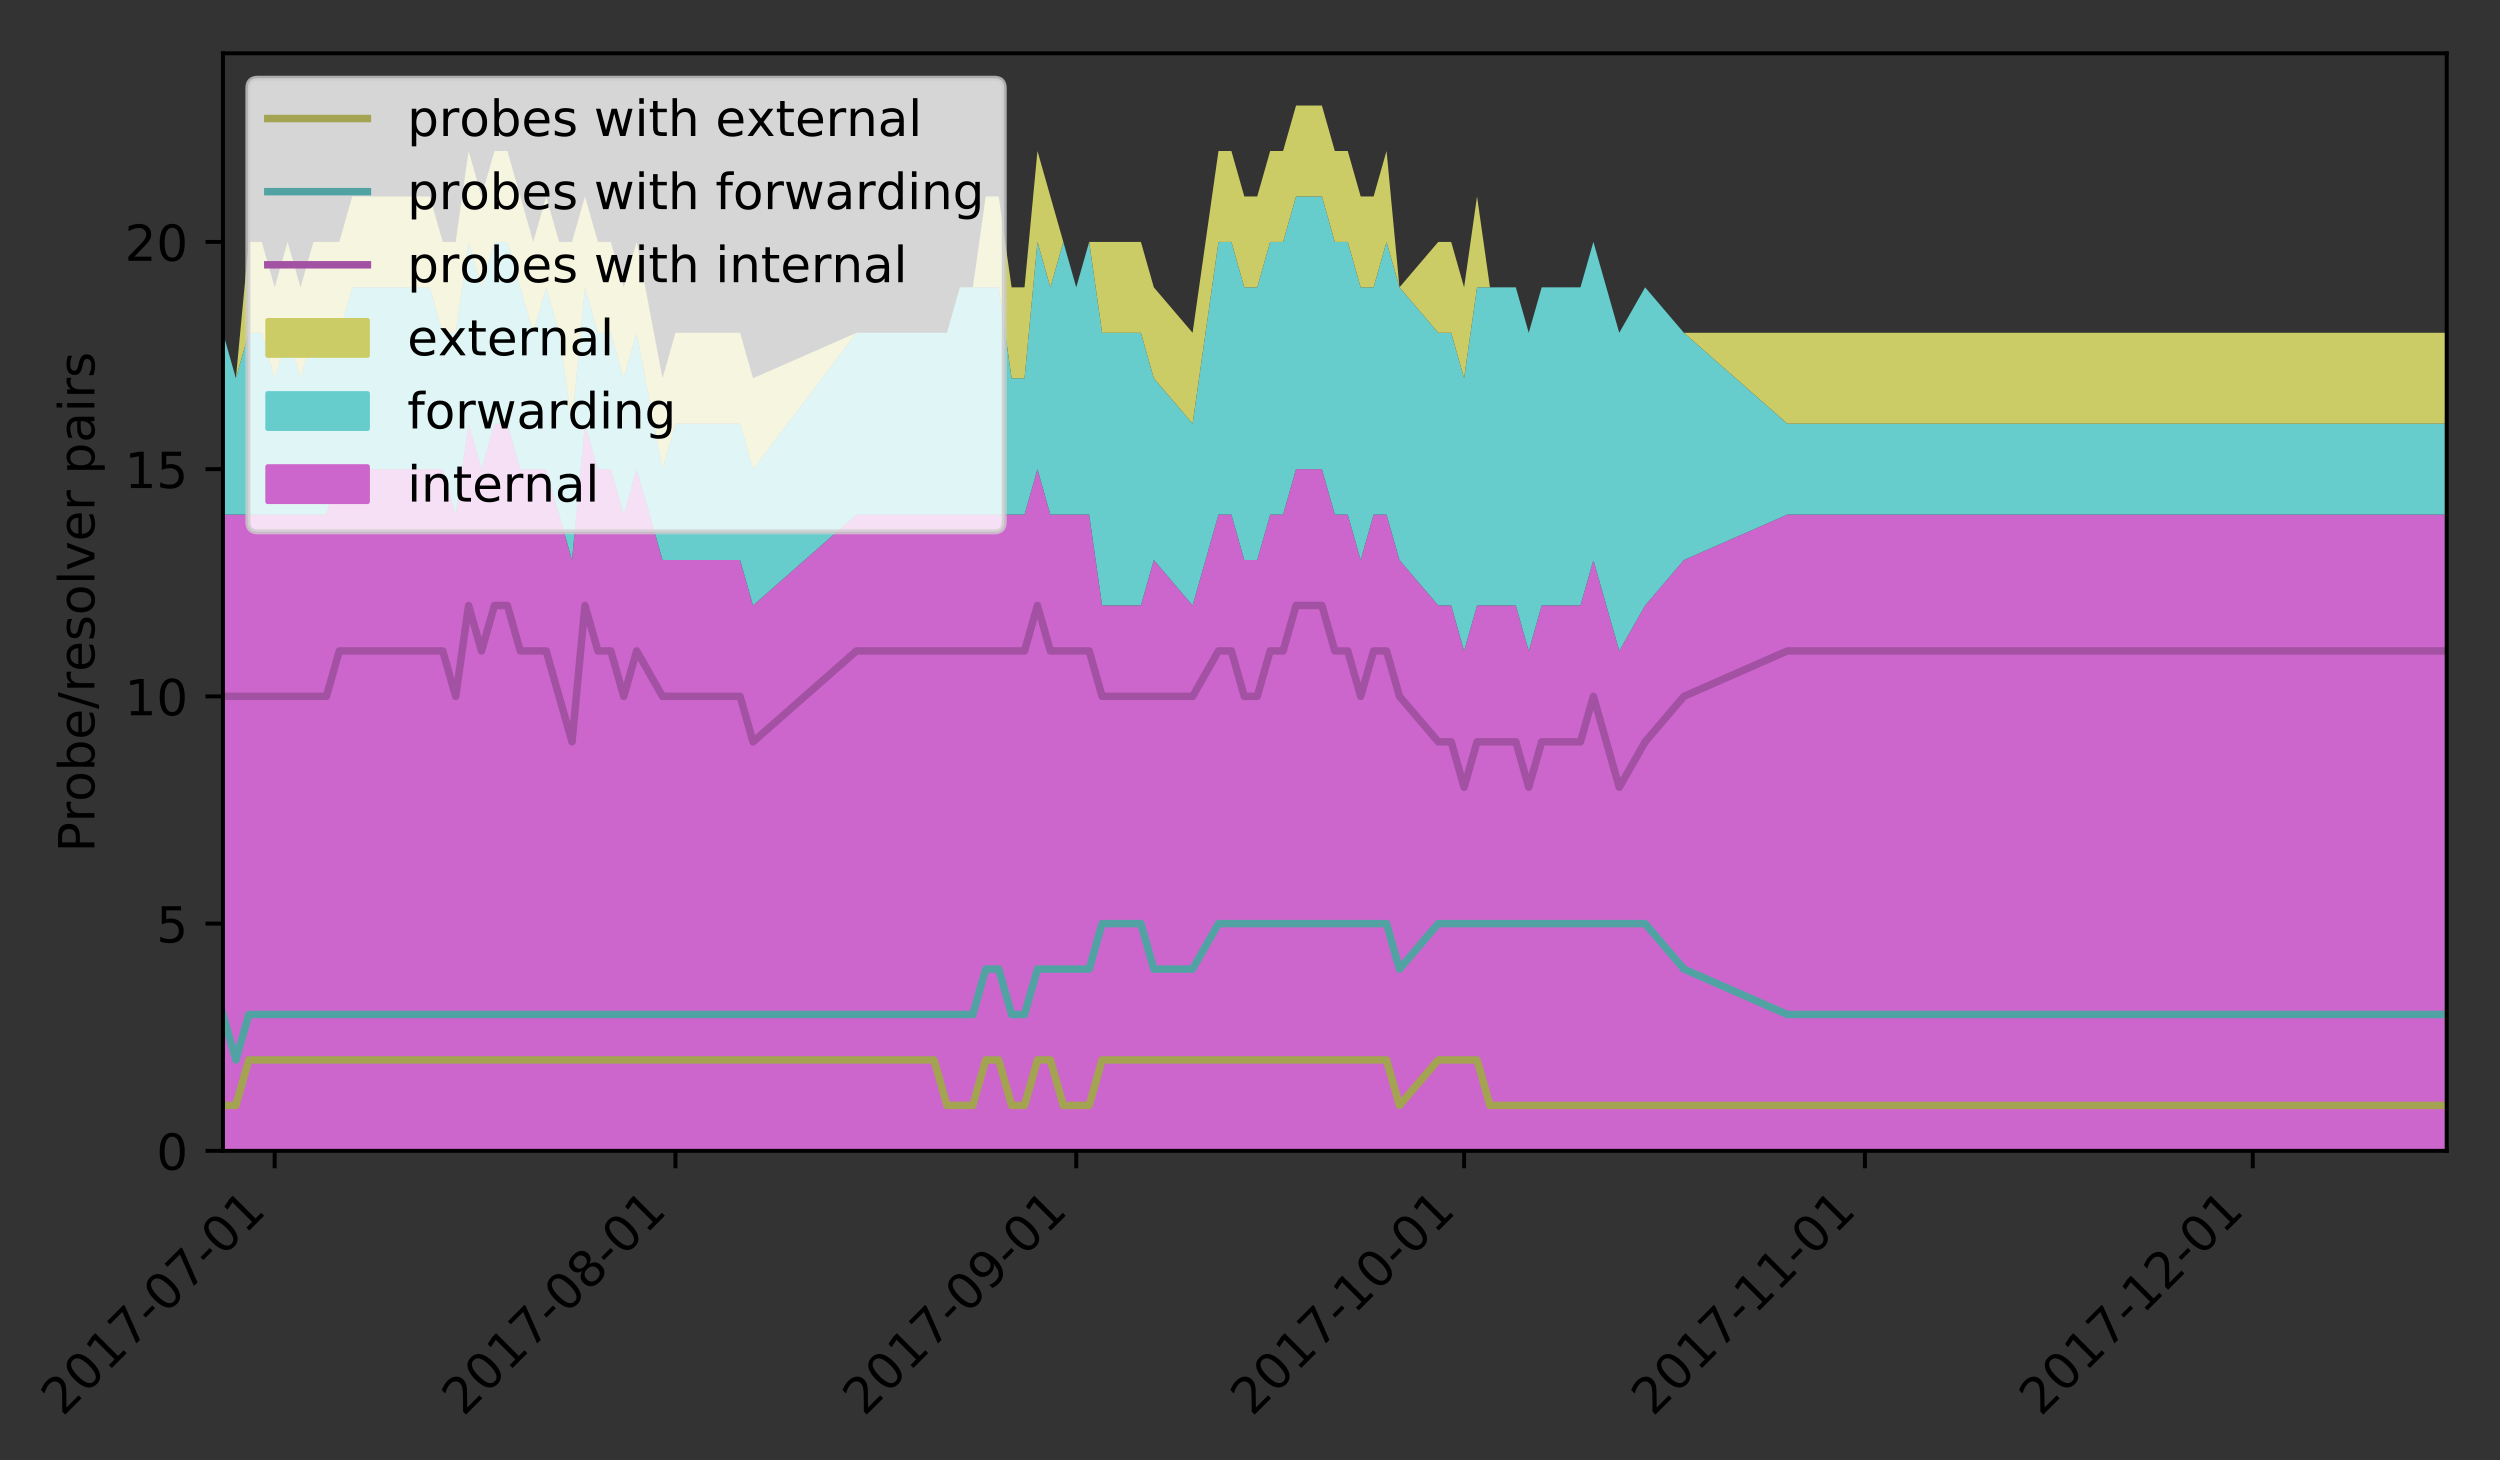 <?xml version="1.0" encoding="utf-8" standalone="no"?>
<!DOCTYPE svg PUBLIC "-//W3C//DTD SVG 1.1//EN"
  "http://www.w3.org/Graphics/SVG/1.1/DTD/svg11.dtd">
<!-- Created with matplotlib (http://matplotlib.org/) -->
<svg height="293.157pt" version="1.1" viewBox="0 0 501.856 293.157" width="501.856pt" xmlns="http://www.w3.org/2000/svg" xmlns:xlink="http://www.w3.org/1999/xlink">
 <rect x="0" y="0" width="501.856" height="293.157" fill="#333333" stroke="none"/>
 <defs>
  <style type="text/css">
*{stroke-linecap:butt;stroke-linejoin:round;}
  </style>
 </defs>
 <g id="figure_1">
  <g id="patch_1">
   <path d="M 0 293.157 
L 501.856 293.157 
L 501.856 0 
L 0 0 
z
" style="fill:none;"/>
  </g>
  <g id="axes_1">
   <g id="patch_2">
    <path d="M 44.756 231.02 
L 491.156 231.02 
L 491.156 10.7 
L 44.756 10.7 
z
" style="fill:none;"/>
   </g>
   <g id="PolyCollection_1">
    <path clip-path="url(#pc053133235)" d="M 44.756 103.298 
L 44.756 231.02 
L 47.351 231.02 
L 49.947 231.02 
L 52.542 231.02 
L 55.137 231.02 
L 57.733 231.02 
L 60.328 231.02 
L 62.923 231.02 
L 65.519 231.02 
L 68.114 231.02 
L 70.709 231.02 
L 73.305 231.02 
L 75.9 231.02 
L 78.496 231.02 
L 81.091 231.02 
L 83.686 231.02 
L 86.282 231.02 
L 88.877 231.02 
L 91.472 231.02 
L 94.068 231.02 
L 96.663 231.02 
L 99.258 231.02 
L 101.854 231.02 
L 104.449 231.02 
L 107.044 231.02 
L 109.64 231.02 
L 112.232 231.02 
L 114.827 231.02 
L 117.426 231.02 
L 120.021 231.02 
L 122.616 231.02 
L 125.209 231.02 
L 127.807 231.02 
L 132.998 231.02 
L 135.593 231.02 
L 140.784 231.02 
L 145.971 231.02 
L 148.567 231.02 
L 151.165 231.02 
L 171.928 231.02 
L 174.523 231.02 
L 177.119 231.02 
L 179.714 231.02 
L 182.309 231.02 
L 187.5 231.02 
L 190.095 231.02 
L 192.691 231.02 
L 195.286 231.02 
L 197.882 231.02 
L 200.477 231.02 
L 203.072 231.02 
L 205.668 231.02 
L 208.263 231.02 
L 210.855 231.02 
L 213.454 231.02 
L 216.049 231.02 
L 218.644 231.02 
L 221.24 231.02 
L 223.835 231.02 
L 226.43 231.02 
L 229.026 231.02 
L 231.621 231.02 
L 239.407 231.02 
L 244.598 231.02 
L 247.193 231.02 
L 249.785 231.02 
L 252.381 231.02 
L 254.979 231.02 
L 257.571 231.02 
L 260.17 231.02 
L 262.765 231.02 
L 265.361 231.02 
L 267.956 231.02 
L 270.551 231.02 
L 273.144 231.02 
L 275.742 231.02 
L 278.337 231.02 
L 280.933 231.02 
L 288.719 231.02 
L 291.314 231.02 
L 293.906 231.02 
L 296.505 231.02 
L 299.1 231.02 
L 301.695 231.02 
L 304.291 231.02 
L 306.883 231.02 
L 309.482 231.02 
L 312.077 231.02 
L 314.669 231.02 
L 317.268 231.02 
L 319.863 231.02 
L 322.458 231.02 
L 325.054 231.02 
L 330.244 231.02 
L 338.03 231.02 
L 358.793 231.02 
L 478.179 231.02 
L 483.37 231.02 
L 485.965 231.02 
L 491.156 231.02 
L 491.156 103.298 
L 491.156 103.298 
L 485.965 103.298 
L 483.37 103.298 
L 478.179 103.298 
L 358.793 103.298 
L 338.03 112.421 
L 330.244 121.544 
L 325.054 130.667 
L 322.458 121.544 
L 319.863 112.421 
L 317.268 121.544 
L 314.669 121.544 
L 312.077 121.544 
L 309.482 121.544 
L 306.883 130.667 
L 304.291 121.544 
L 301.695 121.544 
L 299.1 121.544 
L 296.505 121.544 
L 293.906 130.667 
L 291.314 121.544 
L 288.719 121.544 
L 280.933 112.421 
L 278.337 103.298 
L 275.742 103.298 
L 273.144 112.421 
L 270.551 103.298 
L 267.956 103.298 
L 265.361 94.175 
L 262.765 94.175 
L 260.17 94.175 
L 257.571 103.298 
L 254.979 103.298 
L 252.381 112.421 
L 249.785 112.421 
L 247.193 103.298 
L 244.598 103.298 
L 239.407 121.544 
L 231.621 112.421 
L 229.026 121.544 
L 226.43 121.544 
L 223.835 121.544 
L 221.24 121.544 
L 218.644 103.298 
L 216.049 103.298 
L 213.454 103.298 
L 210.855 103.298 
L 208.263 94.175 
L 205.668 103.298 
L 203.072 103.298 
L 200.477 103.298 
L 197.882 103.298 
L 195.286 103.298 
L 192.691 103.298 
L 190.095 103.298 
L 187.5 103.298 
L 182.309 103.298 
L 179.714 103.298 
L 177.119 103.298 
L 174.523 103.298 
L 171.928 103.298 
L 151.165 121.544 
L 148.567 112.421 
L 145.971 112.421 
L 140.784 112.421 
L 135.593 112.421 
L 132.998 112.421 
L 127.807 94.175 
L 125.209 103.298 
L 122.616 94.175 
L 120.021 94.175 
L 117.426 85.052 
L 114.827 112.421 
L 112.232 103.298 
L 109.64 94.175 
L 107.044 94.175 
L 104.449 94.175 
L 101.854 85.052 
L 99.258 85.052 
L 96.663 94.175 
L 94.068 85.052 
L 91.472 103.298 
L 88.877 94.175 
L 86.282 94.175 
L 83.686 94.175 
L 81.091 94.175 
L 78.496 94.175 
L 75.9 94.175 
L 73.305 94.175 
L 70.709 94.175 
L 68.114 94.175 
L 65.519 103.298 
L 62.923 103.298 
L 60.328 103.298 
L 57.733 103.298 
L 55.137 103.298 
L 52.542 103.298 
L 49.947 103.298 
L 47.351 103.298 
L 44.756 103.298 
z
" style="fill:#cc66cc;"/>
   </g>
   <g id="PolyCollection_2">
    <path clip-path="url(#pc053133235)" d="M 44.756 66.806 
L 44.756 103.298 
L 47.351 103.298 
L 49.947 103.298 
L 52.542 103.298 
L 55.137 103.298 
L 57.733 103.298 
L 60.328 103.298 
L 62.923 103.298 
L 65.519 103.298 
L 68.114 94.175 
L 70.709 94.175 
L 73.305 94.175 
L 75.9 94.175 
L 78.496 94.175 
L 81.091 94.175 
L 83.686 94.175 
L 86.282 94.175 
L 88.877 94.175 
L 91.472 103.298 
L 94.068 85.052 
L 96.663 94.175 
L 99.258 85.052 
L 101.854 85.052 
L 104.449 94.175 
L 107.044 94.175 
L 109.64 94.175 
L 112.232 103.298 
L 114.827 112.421 
L 117.426 85.052 
L 120.021 94.175 
L 122.616 94.175 
L 125.209 103.298 
L 127.807 94.175 
L 132.998 112.421 
L 135.593 112.421 
L 140.784 112.421 
L 145.971 112.421 
L 148.567 112.421 
L 151.165 121.544 
L 171.928 103.298 
L 174.523 103.298 
L 177.119 103.298 
L 179.714 103.298 
L 182.309 103.298 
L 187.5 103.298 
L 190.095 103.298 
L 192.691 103.298 
L 195.286 103.298 
L 197.882 103.298 
L 200.477 103.298 
L 203.072 103.298 
L 205.668 103.298 
L 208.263 94.175 
L 210.855 103.298 
L 213.454 103.298 
L 216.049 103.298 
L 218.644 103.298 
L 221.24 121.544 
L 223.835 121.544 
L 226.43 121.544 
L 229.026 121.544 
L 231.621 112.421 
L 239.407 121.544 
L 244.598 103.298 
L 247.193 103.298 
L 249.785 112.421 
L 252.381 112.421 
L 254.979 103.298 
L 257.571 103.298 
L 260.17 94.175 
L 262.765 94.175 
L 265.361 94.175 
L 267.956 103.298 
L 270.551 103.298 
L 273.144 112.421 
L 275.742 103.298 
L 278.337 103.298 
L 280.933 112.421 
L 288.719 121.544 
L 291.314 121.544 
L 293.906 130.667 
L 296.505 121.544 
L 299.1 121.544 
L 301.695 121.544 
L 304.291 121.544 
L 306.883 130.667 
L 309.482 121.544 
L 312.077 121.544 
L 314.669 121.544 
L 317.268 121.544 
L 319.863 112.421 
L 322.458 121.544 
L 325.054 130.667 
L 330.244 121.544 
L 338.03 112.421 
L 358.793 103.298 
L 478.179 103.298 
L 483.37 103.298 
L 485.965 103.298 
L 491.156 103.298 
L 491.156 85.052 
L 491.156 85.052 
L 485.965 85.052 
L 483.37 85.052 
L 478.179 85.052 
L 358.793 85.052 
L 338.03 66.806 
L 330.244 57.683 
L 325.054 66.806 
L 322.458 57.683 
L 319.863 48.56 
L 317.268 57.683 
L 314.669 57.683 
L 312.077 57.683 
L 309.482 57.683 
L 306.883 66.806 
L 304.291 57.683 
L 301.695 57.683 
L 299.1 57.683 
L 296.505 57.683 
L 293.906 75.929 
L 291.314 66.806 
L 288.719 66.806 
L 280.933 57.683 
L 278.337 48.56 
L 275.742 57.683 
L 273.144 57.683 
L 270.551 48.56 
L 267.956 48.56 
L 265.361 39.437 
L 262.765 39.437 
L 260.17 39.437 
L 257.571 48.56 
L 254.979 48.56 
L 252.381 57.683 
L 249.785 57.683 
L 247.193 48.56 
L 244.598 48.56 
L 239.407 85.052 
L 231.621 75.929 
L 229.026 66.806 
L 226.43 66.806 
L 223.835 66.806 
L 221.24 66.806 
L 218.644 48.56 
L 216.049 57.683 
L 213.454 48.56 
L 210.855 57.683 
L 208.263 48.56 
L 205.668 75.929 
L 203.072 75.929 
L 200.477 57.683 
L 197.882 57.683 
L 195.286 57.683 
L 192.691 57.683 
L 190.095 66.806 
L 187.5 66.806 
L 182.309 66.806 
L 179.714 66.806 
L 177.119 66.806 
L 174.523 66.806 
L 171.928 66.806 
L 151.165 94.175 
L 148.567 85.052 
L 145.971 85.052 
L 140.784 85.052 
L 135.593 85.052 
L 132.998 94.175 
L 127.807 66.806 
L 125.209 75.929 
L 122.616 66.806 
L 120.021 66.806 
L 117.426 57.683 
L 114.827 85.052 
L 112.232 66.806 
L 109.64 57.683 
L 107.044 66.806 
L 104.449 57.683 
L 101.854 48.56 
L 99.258 48.56 
L 96.663 57.683 
L 94.068 48.56 
L 91.472 66.806 
L 88.877 66.806 
L 86.282 57.683 
L 83.686 57.683 
L 81.091 57.683 
L 78.496 57.683 
L 75.9 57.683 
L 73.305 57.683 
L 70.709 57.683 
L 68.114 66.806 
L 65.519 66.806 
L 62.923 66.806 
L 60.328 75.929 
L 57.733 66.806 
L 55.137 75.929 
L 52.542 66.806 
L 49.947 66.806 
L 47.351 75.929 
L 44.756 66.806 
z
" style="fill:#66cccc;"/>
   </g>
   <g id="PolyCollection_3">
    <path clip-path="url(#pc053133235)" d="M 44.756 66.806 
L 44.756 66.806 
L 47.351 75.929 
L 49.947 66.806 
L 52.542 66.806 
L 55.137 75.929 
L 57.733 66.806 
L 60.328 75.929 
L 62.923 66.806 
L 65.519 66.806 
L 68.114 66.806 
L 70.709 57.683 
L 73.305 57.683 
L 75.9 57.683 
L 78.496 57.683 
L 81.091 57.683 
L 83.686 57.683 
L 86.282 57.683 
L 88.877 66.806 
L 91.472 66.806 
L 94.068 48.56 
L 96.663 57.683 
L 99.258 48.56 
L 101.854 48.56 
L 104.449 57.683 
L 107.044 66.806 
L 109.64 57.683 
L 112.232 66.806 
L 114.827 85.052 
L 117.426 57.683 
L 120.021 66.806 
L 122.616 66.806 
L 125.209 75.929 
L 127.807 66.806 
L 132.998 94.175 
L 135.593 85.052 
L 140.784 85.052 
L 145.971 85.052 
L 148.567 85.052 
L 151.165 94.175 
L 171.928 66.806 
L 174.523 66.806 
L 177.119 66.806 
L 179.714 66.806 
L 182.309 66.806 
L 187.5 66.806 
L 190.095 66.806 
L 192.691 57.683 
L 195.286 57.683 
L 197.882 57.683 
L 200.477 57.683 
L 203.072 75.929 
L 205.668 75.929 
L 208.263 48.56 
L 210.855 57.683 
L 213.454 48.56 
L 216.049 57.683 
L 218.644 48.56 
L 221.24 66.806 
L 223.835 66.806 
L 226.43 66.806 
L 229.026 66.806 
L 231.621 75.929 
L 239.407 85.052 
L 244.598 48.56 
L 247.193 48.56 
L 249.785 57.683 
L 252.381 57.683 
L 254.979 48.56 
L 257.571 48.56 
L 260.17 39.437 
L 262.765 39.437 
L 265.361 39.437 
L 267.956 48.56 
L 270.551 48.56 
L 273.144 57.683 
L 275.742 57.683 
L 278.337 48.56 
L 280.933 57.683 
L 288.719 66.806 
L 291.314 66.806 
L 293.906 75.929 
L 296.505 57.683 
L 299.1 57.683 
L 301.695 57.683 
L 304.291 57.683 
L 306.883 66.806 
L 309.482 57.683 
L 312.077 57.683 
L 314.669 57.683 
L 317.268 57.683 
L 319.863 48.56 
L 322.458 57.683 
L 325.054 66.806 
L 330.244 57.683 
L 338.03 66.806 
L 358.793 85.052 
L 478.179 85.052 
L 483.37 85.052 
L 485.965 85.052 
L 491.156 85.052 
L 491.156 66.806 
L 491.156 66.806 
L 485.965 66.806 
L 483.37 66.806 
L 478.179 66.806 
L 358.793 66.806 
L 338.03 66.806 
L 330.244 57.683 
L 325.054 66.806 
L 322.458 57.683 
L 319.863 48.56 
L 317.268 57.683 
L 314.669 57.683 
L 312.077 57.683 
L 309.482 57.683 
L 306.883 66.806 
L 304.291 57.683 
L 301.695 57.683 
L 299.1 57.683 
L 296.505 39.437 
L 293.906 57.683 
L 291.314 48.56 
L 288.719 48.56 
L 280.933 57.683 
L 278.337 30.314 
L 275.742 39.437 
L 273.144 39.437 
L 270.551 30.314 
L 267.956 30.314 
L 265.361 21.191 
L 262.765 21.191 
L 260.17 21.191 
L 257.571 30.314 
L 254.979 30.314 
L 252.381 39.437 
L 249.785 39.437 
L 247.193 30.314 
L 244.598 30.314 
L 239.407 66.806 
L 231.621 57.683 
L 229.026 48.56 
L 226.43 48.56 
L 223.835 48.56 
L 221.24 48.56 
L 218.644 48.56 
L 216.049 57.683 
L 213.454 48.56 
L 210.855 39.437 
L 208.263 30.314 
L 205.668 57.683 
L 203.072 57.683 
L 200.477 39.437 
L 197.882 39.437 
L 195.286 57.683 
L 192.691 57.683 
L 190.095 66.806 
L 187.5 66.806 
L 182.309 66.806 
L 179.714 66.806 
L 177.119 66.806 
L 174.523 66.806 
L 171.928 66.806 
L 151.165 75.929 
L 148.567 66.806 
L 145.971 66.806 
L 140.784 66.806 
L 135.593 66.806 
L 132.998 75.929 
L 127.807 48.56 
L 125.209 57.683 
L 122.616 48.56 
L 120.021 48.56 
L 117.426 39.437 
L 114.827 48.56 
L 112.232 48.56 
L 109.64 39.437 
L 107.044 48.56 
L 104.449 39.437 
L 101.854 30.314 
L 99.258 30.314 
L 96.663 39.437 
L 94.068 30.314 
L 91.472 48.56 
L 88.877 48.56 
L 86.282 39.437 
L 83.686 39.437 
L 81.091 39.437 
L 78.496 39.437 
L 75.9 39.437 
L 73.305 39.437 
L 70.709 39.437 
L 68.114 48.56 
L 65.519 48.56 
L 62.923 48.56 
L 60.328 57.683 
L 57.733 48.56 
L 55.137 57.683 
L 52.542 48.56 
L 49.947 48.56 
L 47.351 75.929 
L 44.756 66.806 
z
" style="fill:#cccc66;"/>
   </g>
   <g id="PolyCollection_4">
    <path clip-path="url(#pc053133235)" d="M 44.756 66.806 
L 44.756 66.806 
L 47.351 75.929 
L 49.947 48.56 
L 52.542 48.56 
L 55.137 57.683 
L 57.733 48.56 
L 60.328 57.683 
L 62.923 48.56 
L 65.519 48.56 
L 68.114 48.56 
L 70.709 39.437 
L 73.305 39.437 
L 75.9 39.437 
L 78.496 39.437 
L 81.091 39.437 
L 83.686 39.437 
L 86.282 39.437 
L 88.877 48.56 
L 91.472 48.56 
L 94.068 30.314 
L 96.663 39.437 
L 99.258 30.314 
L 101.854 30.314 
L 104.449 39.437 
L 107.044 48.56 
L 109.64 39.437 
L 112.232 48.56 
L 114.827 48.56 
L 117.426 39.437 
L 120.021 48.56 
L 122.616 48.56 
L 125.209 57.683 
L 127.807 48.56 
L 132.998 75.929 
L 135.593 66.806 
L 140.784 66.806 
L 145.971 66.806 
L 148.567 66.806 
L 151.165 75.929 
L 171.928 66.806 
L 174.523 66.806 
L 177.119 66.806 
L 179.714 66.806 
L 182.309 66.806 
L 187.5 66.806 
L 190.095 66.806 
L 192.691 57.683 
L 195.286 57.683 
L 197.882 39.437 
L 200.477 39.437 
L 203.072 57.683 
L 205.668 57.683 
L 208.263 30.314 
L 210.855 39.437 
L 213.454 48.56 
L 216.049 57.683 
L 218.644 48.56 
L 221.24 48.56 
L 223.835 48.56 
L 226.43 48.56 
L 229.026 48.56 
L 231.621 57.683 
L 239.407 66.806 
L 244.598 30.314 
L 247.193 30.314 
L 249.785 39.437 
L 252.381 39.437 
L 254.979 30.314 
L 257.571 30.314 
L 260.17 21.191 
L 262.765 21.191 
L 265.361 21.191 
L 267.956 30.314 
L 270.551 30.314 
L 273.144 39.437 
L 275.742 39.437 
L 278.337 30.314 
L 280.933 57.683 
L 288.719 48.56 
L 291.314 48.56 
L 293.906 57.683 
L 296.505 39.437 
L 299.1 57.683 
L 301.695 57.683 
L 304.291 57.683 
L 306.883 66.806 
L 309.482 57.683 
L 312.077 57.683 
L 314.669 57.683 
L 317.268 57.683 
L 319.863 48.56 
L 322.458 57.683 
L 325.054 66.806 
L 330.244 57.683 
L 338.03 66.806 
L 358.793 66.806 
L 478.179 66.806 
L 483.37 66.806 
L 485.965 66.806 
L 491.156 66.806 
L 491.156 66.806 
L 491.156 66.806 
L 485.965 66.806 
L 483.37 66.806 
L 478.179 66.806 
L 358.793 66.806 
L 338.03 66.806 
L 330.244 57.683 
L 325.054 66.806 
L 322.458 57.683 
L 319.863 48.56 
L 317.268 57.683 
L 314.669 57.683 
L 312.077 57.683 
L 309.482 57.683 
L 306.883 66.806 
L 304.291 57.683 
L 301.695 57.683 
L 299.1 57.683 
L 296.505 39.437 
L 293.906 57.683 
L 291.314 48.56 
L 288.719 48.56 
L 280.933 57.683 
L 278.337 30.314 
L 275.742 39.437 
L 273.144 39.437 
L 270.551 30.314 
L 267.956 30.314 
L 265.361 21.191 
L 262.765 21.191 
L 260.17 21.191 
L 257.571 30.314 
L 254.979 30.314 
L 252.381 39.437 
L 249.785 39.437 
L 247.193 30.314 
L 244.598 30.314 
L 239.407 66.806 
L 231.621 57.683 
L 229.026 48.56 
L 226.43 48.56 
L 223.835 48.56 
L 221.24 48.56 
L 218.644 48.56 
L 216.049 57.683 
L 213.454 48.56 
L 210.855 39.437 
L 208.263 30.314 
L 205.668 57.683 
L 203.072 57.683 
L 200.477 39.437 
L 197.882 39.437 
L 195.286 57.683 
L 192.691 57.683 
L 190.095 66.806 
L 187.5 66.806 
L 182.309 66.806 
L 179.714 66.806 
L 177.119 66.806 
L 174.523 66.806 
L 171.928 66.806 
L 151.165 75.929 
L 148.567 66.806 
L 145.971 66.806 
L 140.784 66.806 
L 135.593 66.806 
L 132.998 75.929 
L 127.807 48.56 
L 125.209 57.683 
L 122.616 48.56 
L 120.021 48.56 
L 117.426 39.437 
L 114.827 48.56 
L 112.232 48.56 
L 109.64 39.437 
L 107.044 48.56 
L 104.449 39.437 
L 101.854 30.314 
L 99.258 30.314 
L 96.663 39.437 
L 94.068 30.314 
L 91.472 48.56 
L 88.877 48.56 
L 86.282 39.437 
L 83.686 39.437 
L 81.091 39.437 
L 78.496 39.437 
L 75.9 39.437 
L 73.305 39.437 
L 70.709 39.437 
L 68.114 48.56 
L 65.519 48.56 
L 62.923 48.56 
L 60.328 57.683 
L 57.733 48.56 
L 55.137 57.683 
L 52.542 48.56 
L 49.947 48.56 
L 47.351 75.929 
L 44.756 66.806 
z
" style="fill:#cccccc;"/>
   </g>
   <g id="matplotlib.axis_1">
    <g id="xtick_1">
     <g id="line2d_1">
      <defs>
       <path d="M 0 0 
L 0 3.5 
" id="m91409b292a" style="stroke:#000000;stroke-width:0.8;"/>
      </defs>
      <g>
       <use style="stroke:#000000;stroke-width:0.8;" x="55.137" xlink:href="#m91409b292a" y="231.02"/>
      </g>
     </g>
     <g id="text_1">
      <!-- 2017-07-01 -->
      <defs>
       <path d="M 19.188 8.297 
L 53.609 8.297 
L 53.609 0 
L 7.328 0 
L 7.328 8.297 
Q 12.938 14.109 22.625 23.891 
Q 32.328 33.688 34.812 36.531 
Q 39.547 41.844 41.422 45.531 
Q 43.312 49.219 43.312 52.781 
Q 43.312 58.594 39.234 62.25 
Q 35.156 65.922 28.609 65.922 
Q 23.969 65.922 18.812 64.312 
Q 13.672 62.703 7.812 59.422 
L 7.812 69.391 
Q 13.766 71.781 18.938 73 
Q 24.125 74.219 28.422 74.219 
Q 39.75 74.219 46.484 68.547 
Q 53.219 62.891 53.219 53.422 
Q 53.219 48.922 51.531 44.891 
Q 49.859 40.875 45.406 35.406 
Q 44.188 33.984 37.641 27.219 
Q 31.109 20.453 19.188 8.297 
z
" id="DejaVuSans-32"/>
       <path d="M 31.781 66.406 
Q 24.172 66.406 20.328 58.906 
Q 16.5 51.422 16.5 36.375 
Q 16.5 21.391 20.328 13.891 
Q 24.172 6.391 31.781 6.391 
Q 39.453 6.391 43.281 13.891 
Q 47.125 21.391 47.125 36.375 
Q 47.125 51.422 43.281 58.906 
Q 39.453 66.406 31.781 66.406 
z
M 31.781 74.219 
Q 44.047 74.219 50.516 64.516 
Q 56.984 54.828 56.984 36.375 
Q 56.984 17.969 50.516 8.266 
Q 44.047 -1.422 31.781 -1.422 
Q 19.531 -1.422 13.062 8.266 
Q 6.594 17.969 6.594 36.375 
Q 6.594 54.828 13.062 64.516 
Q 19.531 74.219 31.781 74.219 
z
" id="DejaVuSans-30"/>
       <path d="M 12.406 8.297 
L 28.516 8.297 
L 28.516 63.922 
L 10.984 60.406 
L 10.984 69.391 
L 28.422 72.906 
L 38.281 72.906 
L 38.281 8.297 
L 54.391 8.297 
L 54.391 0 
L 12.406 0 
z
" id="DejaVuSans-31"/>
       <path d="M 8.203 72.906 
L 55.078 72.906 
L 55.078 68.703 
L 28.609 0 
L 18.312 0 
L 43.219 64.594 
L 8.203 64.594 
z
" id="DejaVuSans-37"/>
       <path d="M 4.891 31.391 
L 31.203 31.391 
L 31.203 23.391 
L 4.891 23.391 
z
" id="DejaVuSans-2d"/>
      </defs>
      <g transform="translate(12.573 284.487)rotate(-45)scale(0.1 -0.1)">
       <use xlink:href="#DejaVuSans-32"/>
       <use x="63.623" xlink:href="#DejaVuSans-30"/>
       <use x="127.246" xlink:href="#DejaVuSans-31"/>
       <use x="190.869" xlink:href="#DejaVuSans-37"/>
       <use x="254.492" xlink:href="#DejaVuSans-2d"/>
       <use x="290.576" xlink:href="#DejaVuSans-30"/>
       <use x="354.199" xlink:href="#DejaVuSans-37"/>
       <use x="417.822" xlink:href="#DejaVuSans-2d"/>
       <use x="453.906" xlink:href="#DejaVuSans-30"/>
       <use x="517.529" xlink:href="#DejaVuSans-31"/>
      </g>
     </g>
    </g>
    <g id="xtick_2">
     <g id="line2d_2">
      <g>
       <use style="stroke:#000000;stroke-width:0.8;" x="135.593" xlink:href="#m91409b292a" y="231.02"/>
      </g>
     </g>
     <g id="text_2">
      <!-- 2017-08-01 -->
      <defs>
       <path d="M 31.781 34.625 
Q 24.75 34.625 20.719 30.859 
Q 16.703 27.094 16.703 20.516 
Q 16.703 13.922 20.719 10.156 
Q 24.75 6.391 31.781 6.391 
Q 38.812 6.391 42.859 10.172 
Q 46.922 13.969 46.922 20.516 
Q 46.922 27.094 42.891 30.859 
Q 38.875 34.625 31.781 34.625 
z
M 21.922 38.812 
Q 15.578 40.375 12.031 44.719 
Q 8.5 49.078 8.5 55.328 
Q 8.5 64.062 14.719 69.141 
Q 20.953 74.219 31.781 74.219 
Q 42.672 74.219 48.875 69.141 
Q 55.078 64.062 55.078 55.328 
Q 55.078 49.078 51.531 44.719 
Q 48 40.375 41.703 38.812 
Q 48.828 37.156 52.797 32.312 
Q 56.781 27.484 56.781 20.516 
Q 56.781 9.906 50.312 4.234 
Q 43.844 -1.422 31.781 -1.422 
Q 19.734 -1.422 13.25 4.234 
Q 6.781 9.906 6.781 20.516 
Q 6.781 27.484 10.781 32.312 
Q 14.797 37.156 21.922 38.812 
z
M 18.312 54.391 
Q 18.312 48.734 21.844 45.562 
Q 25.391 42.391 31.781 42.391 
Q 38.141 42.391 41.719 45.562 
Q 45.312 48.734 45.312 54.391 
Q 45.312 60.062 41.719 63.234 
Q 38.141 66.406 31.781 66.406 
Q 25.391 66.406 21.844 63.234 
Q 18.312 60.062 18.312 54.391 
z
" id="DejaVuSans-38"/>
      </defs>
      <g transform="translate(93.029 284.487)rotate(-45)scale(0.1 -0.1)">
       <use xlink:href="#DejaVuSans-32"/>
       <use x="63.623" xlink:href="#DejaVuSans-30"/>
       <use x="127.246" xlink:href="#DejaVuSans-31"/>
       <use x="190.869" xlink:href="#DejaVuSans-37"/>
       <use x="254.492" xlink:href="#DejaVuSans-2d"/>
       <use x="290.576" xlink:href="#DejaVuSans-30"/>
       <use x="354.199" xlink:href="#DejaVuSans-38"/>
       <use x="417.822" xlink:href="#DejaVuSans-2d"/>
       <use x="453.906" xlink:href="#DejaVuSans-30"/>
       <use x="517.529" xlink:href="#DejaVuSans-31"/>
      </g>
     </g>
    </g>
    <g id="xtick_3">
     <g id="line2d_3">
      <g>
       <use style="stroke:#000000;stroke-width:0.8;" x="216.049" xlink:href="#m91409b292a" y="231.02"/>
      </g>
     </g>
     <g id="text_3">
      <!-- 2017-09-01 -->
      <defs>
       <path d="M 10.984 1.516 
L 10.984 10.5 
Q 14.703 8.734 18.5 7.812 
Q 22.312 6.891 25.984 6.891 
Q 35.75 6.891 40.891 13.453 
Q 46.047 20.016 46.781 33.406 
Q 43.953 29.203 39.594 26.953 
Q 35.25 24.703 29.984 24.703 
Q 19.047 24.703 12.672 31.312 
Q 6.297 37.938 6.297 49.422 
Q 6.297 60.641 12.938 67.422 
Q 19.578 74.219 30.609 74.219 
Q 43.266 74.219 49.922 64.516 
Q 56.594 54.828 56.594 36.375 
Q 56.594 19.141 48.406 8.859 
Q 40.234 -1.422 26.422 -1.422 
Q 22.703 -1.422 18.891 -0.688 
Q 15.094 0.047 10.984 1.516 
z
M 30.609 32.422 
Q 37.25 32.422 41.125 36.953 
Q 45.016 41.5 45.016 49.422 
Q 45.016 57.281 41.125 61.844 
Q 37.25 66.406 30.609 66.406 
Q 23.969 66.406 20.094 61.844 
Q 16.219 57.281 16.219 49.422 
Q 16.219 41.5 20.094 36.953 
Q 23.969 32.422 30.609 32.422 
z
" id="DejaVuSans-39"/>
      </defs>
      <g transform="translate(173.485 284.487)rotate(-45)scale(0.1 -0.1)">
       <use xlink:href="#DejaVuSans-32"/>
       <use x="63.623" xlink:href="#DejaVuSans-30"/>
       <use x="127.246" xlink:href="#DejaVuSans-31"/>
       <use x="190.869" xlink:href="#DejaVuSans-37"/>
       <use x="254.492" xlink:href="#DejaVuSans-2d"/>
       <use x="290.576" xlink:href="#DejaVuSans-30"/>
       <use x="354.199" xlink:href="#DejaVuSans-39"/>
       <use x="417.822" xlink:href="#DejaVuSans-2d"/>
       <use x="453.906" xlink:href="#DejaVuSans-30"/>
       <use x="517.529" xlink:href="#DejaVuSans-31"/>
      </g>
     </g>
    </g>
    <g id="xtick_4">
     <g id="line2d_4">
      <g>
       <use style="stroke:#000000;stroke-width:0.8;" x="293.909" xlink:href="#m91409b292a" y="231.02"/>
      </g>
     </g>
     <g id="text_4">
      <!-- 2017-10-01 -->
      <g transform="translate(251.345 284.487)rotate(-45)scale(0.1 -0.1)">
       <use xlink:href="#DejaVuSans-32"/>
       <use x="63.623" xlink:href="#DejaVuSans-30"/>
       <use x="127.246" xlink:href="#DejaVuSans-31"/>
       <use x="190.869" xlink:href="#DejaVuSans-37"/>
       <use x="254.492" xlink:href="#DejaVuSans-2d"/>
       <use x="290.576" xlink:href="#DejaVuSans-31"/>
       <use x="354.199" xlink:href="#DejaVuSans-30"/>
       <use x="417.822" xlink:href="#DejaVuSans-2d"/>
       <use x="453.906" xlink:href="#DejaVuSans-30"/>
       <use x="517.529" xlink:href="#DejaVuSans-31"/>
      </g>
     </g>
    </g>
    <g id="xtick_5">
     <g id="line2d_5">
      <g>
       <use style="stroke:#000000;stroke-width:0.8;" x="374.365" xlink:href="#m91409b292a" y="231.02"/>
      </g>
     </g>
     <g id="text_5">
      <!-- 2017-11-01 -->
      <g transform="translate(331.801 284.487)rotate(-45)scale(0.1 -0.1)">
       <use xlink:href="#DejaVuSans-32"/>
       <use x="63.623" xlink:href="#DejaVuSans-30"/>
       <use x="127.246" xlink:href="#DejaVuSans-31"/>
       <use x="190.869" xlink:href="#DejaVuSans-37"/>
       <use x="254.492" xlink:href="#DejaVuSans-2d"/>
       <use x="290.576" xlink:href="#DejaVuSans-31"/>
       <use x="354.199" xlink:href="#DejaVuSans-31"/>
       <use x="417.822" xlink:href="#DejaVuSans-2d"/>
       <use x="453.906" xlink:href="#DejaVuSans-30"/>
       <use x="517.529" xlink:href="#DejaVuSans-31"/>
      </g>
     </g>
    </g>
    <g id="xtick_6">
     <g id="line2d_6">
      <g>
       <use style="stroke:#000000;stroke-width:0.8;" x="452.226" xlink:href="#m91409b292a" y="231.02"/>
      </g>
     </g>
     <g id="text_6">
      <!-- 2017-12-01 -->
      <g transform="translate(409.661 284.487)rotate(-45)scale(0.1 -0.1)">
       <use xlink:href="#DejaVuSans-32"/>
       <use x="63.623" xlink:href="#DejaVuSans-30"/>
       <use x="127.246" xlink:href="#DejaVuSans-31"/>
       <use x="190.869" xlink:href="#DejaVuSans-37"/>
       <use x="254.492" xlink:href="#DejaVuSans-2d"/>
       <use x="290.576" xlink:href="#DejaVuSans-31"/>
       <use x="354.199" xlink:href="#DejaVuSans-32"/>
       <use x="417.822" xlink:href="#DejaVuSans-2d"/>
       <use x="453.906" xlink:href="#DejaVuSans-30"/>
       <use x="517.529" xlink:href="#DejaVuSans-31"/>
      </g>
     </g>
    </g>
   </g>
   <g id="matplotlib.axis_2">
    <g id="ytick_1">
     <g id="line2d_7">
      <defs>
       <path d="M 0 0 
L -3.5 0 
" id="ma10bfd9c8c" style="stroke:#000000;stroke-width:0.8;"/>
      </defs>
      <g>
       <use style="stroke:#000000;stroke-width:0.8;" x="44.756" xlink:href="#ma10bfd9c8c" y="231.02"/>
      </g>
     </g>
     <g id="text_7">
      <!-- 0 -->
      <g transform="translate(31.393 234.819)scale(0.1 -0.1)">
       <use xlink:href="#DejaVuSans-30"/>
      </g>
     </g>
    </g>
    <g id="ytick_2">
     <g id="line2d_8">
      <g>
       <use style="stroke:#000000;stroke-width:0.8;" x="44.756" xlink:href="#ma10bfd9c8c" y="185.405"/>
      </g>
     </g>
     <g id="text_8">
      <!-- 5 -->
      <defs>
       <path d="M 10.797 72.906 
L 49.516 72.906 
L 49.516 64.594 
L 19.828 64.594 
L 19.828 46.734 
Q 21.969 47.469 24.109 47.828 
Q 26.266 48.188 28.422 48.188 
Q 40.625 48.188 47.75 41.5 
Q 54.891 34.812 54.891 23.391 
Q 54.891 11.625 47.562 5.094 
Q 40.234 -1.422 26.906 -1.422 
Q 22.312 -1.422 17.547 -0.641 
Q 12.797 0.141 7.719 1.703 
L 7.719 11.625 
Q 12.109 9.234 16.797 8.062 
Q 21.484 6.891 26.703 6.891 
Q 35.156 6.891 40.078 11.328 
Q 45.016 15.766 45.016 23.391 
Q 45.016 31 40.078 35.438 
Q 35.156 39.891 26.703 39.891 
Q 22.75 39.891 18.812 39.016 
Q 14.891 38.141 10.797 36.281 
z
" id="DejaVuSans-35"/>
      </defs>
      <g transform="translate(31.393 189.204)scale(0.1 -0.1)">
       <use xlink:href="#DejaVuSans-35"/>
      </g>
     </g>
    </g>
    <g id="ytick_3">
     <g id="line2d_9">
      <g>
       <use style="stroke:#000000;stroke-width:0.8;" x="44.756" xlink:href="#ma10bfd9c8c" y="139.79"/>
      </g>
     </g>
     <g id="text_9">
      <!-- 10 -->
      <g transform="translate(25.031 143.589)scale(0.1 -0.1)">
       <use xlink:href="#DejaVuSans-31"/>
       <use x="63.623" xlink:href="#DejaVuSans-30"/>
      </g>
     </g>
    </g>
    <g id="ytick_4">
     <g id="line2d_10">
      <g>
       <use style="stroke:#000000;stroke-width:0.8;" x="44.756" xlink:href="#ma10bfd9c8c" y="94.175"/>
      </g>
     </g>
     <g id="text_10">
      <!-- 15 -->
      <g transform="translate(25.031 97.974)scale(0.1 -0.1)">
       <use xlink:href="#DejaVuSans-31"/>
       <use x="63.623" xlink:href="#DejaVuSans-35"/>
      </g>
     </g>
    </g>
    <g id="ytick_5">
     <g id="line2d_11">
      <g>
       <use style="stroke:#000000;stroke-width:0.8;" x="44.756" xlink:href="#ma10bfd9c8c" y="48.56"/>
      </g>
     </g>
     <g id="text_11">
      <!-- 20 -->
      <g transform="translate(25.031 52.36)scale(0.1 -0.1)">
       <use xlink:href="#DejaVuSans-32"/>
       <use x="63.623" xlink:href="#DejaVuSans-30"/>
      </g>
     </g>
    </g>
    <g id="text_12">
     <!-- Probe/resolver pairs -->
     <defs>
      <path d="M 19.672 64.797 
L 19.672 37.406 
L 32.078 37.406 
Q 38.969 37.406 42.719 40.969 
Q 46.484 44.531 46.484 51.125 
Q 46.484 57.672 42.719 61.234 
Q 38.969 64.797 32.078 64.797 
z
M 9.812 72.906 
L 32.078 72.906 
Q 44.344 72.906 50.609 67.359 
Q 56.891 61.812 56.891 51.125 
Q 56.891 40.328 50.609 34.812 
Q 44.344 29.297 32.078 29.297 
L 19.672 29.297 
L 19.672 0 
L 9.812 0 
z
" id="DejaVuSans-50"/>
      <path d="M 41.109 46.297 
Q 39.594 47.172 37.812 47.578 
Q 36.031 48 33.891 48 
Q 26.266 48 22.188 43.047 
Q 18.109 38.094 18.109 28.812 
L 18.109 0 
L 9.078 0 
L 9.078 54.688 
L 18.109 54.688 
L 18.109 46.188 
Q 20.953 51.172 25.484 53.578 
Q 30.031 56 36.531 56 
Q 37.453 56 38.578 55.875 
Q 39.703 55.766 41.062 55.516 
z
" id="DejaVuSans-72"/>
      <path d="M 30.609 48.391 
Q 23.391 48.391 19.188 42.75 
Q 14.984 37.109 14.984 27.297 
Q 14.984 17.484 19.156 11.844 
Q 23.344 6.203 30.609 6.203 
Q 37.797 6.203 41.984 11.859 
Q 46.188 17.531 46.188 27.297 
Q 46.188 37.016 41.984 42.703 
Q 37.797 48.391 30.609 48.391 
z
M 30.609 56 
Q 42.328 56 49.016 48.375 
Q 55.719 40.766 55.719 27.297 
Q 55.719 13.875 49.016 6.219 
Q 42.328 -1.422 30.609 -1.422 
Q 18.844 -1.422 12.172 6.219 
Q 5.516 13.875 5.516 27.297 
Q 5.516 40.766 12.172 48.375 
Q 18.844 56 30.609 56 
z
" id="DejaVuSans-6f"/>
      <path d="M 48.688 27.297 
Q 48.688 37.203 44.609 42.844 
Q 40.531 48.484 33.406 48.484 
Q 26.266 48.484 22.188 42.844 
Q 18.109 37.203 18.109 27.297 
Q 18.109 17.391 22.188 11.75 
Q 26.266 6.109 33.406 6.109 
Q 40.531 6.109 44.609 11.75 
Q 48.688 17.391 48.688 27.297 
z
M 18.109 46.391 
Q 20.953 51.266 25.266 53.625 
Q 29.594 56 35.594 56 
Q 45.562 56 51.781 48.094 
Q 58.016 40.188 58.016 27.297 
Q 58.016 14.406 51.781 6.484 
Q 45.562 -1.422 35.594 -1.422 
Q 29.594 -1.422 25.266 0.953 
Q 20.953 3.328 18.109 8.203 
L 18.109 0 
L 9.078 0 
L 9.078 75.984 
L 18.109 75.984 
z
" id="DejaVuSans-62"/>
      <path d="M 56.203 29.594 
L 56.203 25.203 
L 14.891 25.203 
Q 15.484 15.922 20.484 11.062 
Q 25.484 6.203 34.422 6.203 
Q 39.594 6.203 44.453 7.469 
Q 49.312 8.734 54.109 11.281 
L 54.109 2.781 
Q 49.266 0.734 44.188 -0.344 
Q 39.109 -1.422 33.891 -1.422 
Q 20.797 -1.422 13.156 6.188 
Q 5.516 13.812 5.516 26.812 
Q 5.516 40.234 12.766 48.109 
Q 20.016 56 32.328 56 
Q 43.359 56 49.781 48.891 
Q 56.203 41.797 56.203 29.594 
z
M 47.219 32.234 
Q 47.125 39.594 43.094 43.984 
Q 39.062 48.391 32.422 48.391 
Q 24.906 48.391 20.391 44.141 
Q 15.875 39.891 15.188 32.172 
z
" id="DejaVuSans-65"/>
      <path d="M 25.391 72.906 
L 33.688 72.906 
L 8.297 -9.281 
L 0 -9.281 
z
" id="DejaVuSans-2f"/>
      <path d="M 44.281 53.078 
L 44.281 44.578 
Q 40.484 46.531 36.375 47.5 
Q 32.281 48.484 27.875 48.484 
Q 21.188 48.484 17.844 46.438 
Q 14.5 44.391 14.5 40.281 
Q 14.5 37.156 16.891 35.375 
Q 19.281 33.594 26.516 31.984 
L 29.594 31.297 
Q 39.156 29.25 43.188 25.516 
Q 47.219 21.781 47.219 15.094 
Q 47.219 7.469 41.188 3.016 
Q 35.156 -1.422 24.609 -1.422 
Q 20.219 -1.422 15.453 -0.562 
Q 10.688 0.297 5.422 2 
L 5.422 11.281 
Q 10.406 8.688 15.234 7.391 
Q 20.062 6.109 24.812 6.109 
Q 31.156 6.109 34.562 8.281 
Q 37.984 10.453 37.984 14.406 
Q 37.984 18.062 35.516 20.016 
Q 33.062 21.969 24.703 23.781 
L 21.578 24.516 
Q 13.234 26.266 9.516 29.906 
Q 5.812 33.547 5.812 39.891 
Q 5.812 47.609 11.281 51.797 
Q 16.75 56 26.812 56 
Q 31.781 56 36.172 55.266 
Q 40.578 54.547 44.281 53.078 
z
" id="DejaVuSans-73"/>
      <path d="M 9.422 75.984 
L 18.406 75.984 
L 18.406 0 
L 9.422 0 
z
" id="DejaVuSans-6c"/>
      <path d="M 2.984 54.688 
L 12.5 54.688 
L 29.594 8.797 
L 46.688 54.688 
L 56.203 54.688 
L 35.688 0 
L 23.484 0 
z
" id="DejaVuSans-76"/>
      <path id="DejaVuSans-20"/>
      <path d="M 18.109 8.203 
L 18.109 -20.797 
L 9.078 -20.797 
L 9.078 54.688 
L 18.109 54.688 
L 18.109 46.391 
Q 20.953 51.266 25.266 53.625 
Q 29.594 56 35.594 56 
Q 45.562 56 51.781 48.094 
Q 58.016 40.188 58.016 27.297 
Q 58.016 14.406 51.781 6.484 
Q 45.562 -1.422 35.594 -1.422 
Q 29.594 -1.422 25.266 0.953 
Q 20.953 3.328 18.109 8.203 
z
M 48.688 27.297 
Q 48.688 37.203 44.609 42.844 
Q 40.531 48.484 33.406 48.484 
Q 26.266 48.484 22.188 42.844 
Q 18.109 37.203 18.109 27.297 
Q 18.109 17.391 22.188 11.75 
Q 26.266 6.109 33.406 6.109 
Q 40.531 6.109 44.609 11.75 
Q 48.688 17.391 48.688 27.297 
z
" id="DejaVuSans-70"/>
      <path d="M 34.281 27.484 
Q 23.391 27.484 19.188 25 
Q 14.984 22.516 14.984 16.5 
Q 14.984 11.719 18.141 8.906 
Q 21.297 6.109 26.703 6.109 
Q 34.188 6.109 38.703 11.406 
Q 43.219 16.703 43.219 25.484 
L 43.219 27.484 
z
M 52.203 31.203 
L 52.203 0 
L 43.219 0 
L 43.219 8.297 
Q 40.141 3.328 35.547 0.953 
Q 30.953 -1.422 24.312 -1.422 
Q 15.922 -1.422 10.953 3.297 
Q 6 8.016 6 15.922 
Q 6 25.141 12.172 29.828 
Q 18.359 34.516 30.609 34.516 
L 43.219 34.516 
L 43.219 35.406 
Q 43.219 41.609 39.141 45 
Q 35.062 48.391 27.688 48.391 
Q 23 48.391 18.547 47.266 
Q 14.109 46.141 10.016 43.891 
L 10.016 52.203 
Q 14.938 54.109 19.578 55.047 
Q 24.219 56 28.609 56 
Q 40.484 56 46.344 49.844 
Q 52.203 43.703 52.203 31.203 
z
" id="DejaVuSans-61"/>
      <path d="M 9.422 54.688 
L 18.406 54.688 
L 18.406 0 
L 9.422 0 
z
M 9.422 75.984 
L 18.406 75.984 
L 18.406 64.594 
L 9.422 64.594 
z
" id="DejaVuSans-69"/>
     </defs>
     <g transform="translate(18.951 171.074)rotate(-90)scale(0.1 -0.1)">
      <use xlink:href="#DejaVuSans-50"/>
      <use x="60.287" xlink:href="#DejaVuSans-72"/>
      <use x="101.369" xlink:href="#DejaVuSans-6f"/>
      <use x="162.551" xlink:href="#DejaVuSans-62"/>
      <use x="226.027" xlink:href="#DejaVuSans-65"/>
      <use x="287.551" xlink:href="#DejaVuSans-2f"/>
      <use x="321.242" xlink:href="#DejaVuSans-72"/>
      <use x="362.324" xlink:href="#DejaVuSans-65"/>
      <use x="423.848" xlink:href="#DejaVuSans-73"/>
      <use x="475.947" xlink:href="#DejaVuSans-6f"/>
      <use x="537.129" xlink:href="#DejaVuSans-6c"/>
      <use x="564.912" xlink:href="#DejaVuSans-76"/>
      <use x="624.092" xlink:href="#DejaVuSans-65"/>
      <use x="685.615" xlink:href="#DejaVuSans-72"/>
      <use x="726.729" xlink:href="#DejaVuSans-20"/>
      <use x="758.516" xlink:href="#DejaVuSans-70"/>
      <use x="821.992" xlink:href="#DejaVuSans-61"/>
      <use x="883.271" xlink:href="#DejaVuSans-69"/>
      <use x="911.055" xlink:href="#DejaVuSans-72"/>
      <use x="952.168" xlink:href="#DejaVuSans-73"/>
     </g>
    </g>
   </g>
   <g id="line2d_12">
    <path clip-path="url(#pc053133235)" d="M 44.756 139.79 
L 47.351 139.79 
L 49.947 139.79 
L 52.542 139.79 
L 55.137 139.79 
L 57.733 139.79 
L 60.328 139.79 
L 62.923 139.79 
L 65.519 139.79 
L 68.114 130.667 
L 70.709 130.667 
L 73.305 130.667 
L 75.9 130.667 
L 78.496 130.667 
L 81.091 130.667 
L 83.686 130.667 
L 86.282 130.667 
L 88.877 130.667 
L 91.472 139.79 
L 94.068 121.544 
L 96.663 130.667 
L 99.258 121.544 
L 101.854 121.544 
L 104.449 130.667 
L 107.044 130.667 
L 109.64 130.667 
L 112.232 139.79 
L 114.827 148.913 
L 117.426 121.544 
L 120.021 130.667 
L 122.616 130.667 
L 125.209 139.79 
L 127.807 130.667 
L 132.998 139.79 
L 135.593 139.79 
L 140.784 139.79 
L 145.971 139.79 
L 148.567 139.79 
L 151.165 148.913 
L 171.928 130.667 
L 174.523 130.667 
L 177.119 130.667 
L 179.714 130.667 
L 182.309 130.667 
L 187.5 130.667 
L 190.095 130.667 
L 192.691 130.667 
L 195.286 130.667 
L 197.882 130.667 
L 200.477 130.667 
L 203.072 130.667 
L 205.668 130.667 
L 208.263 121.544 
L 210.855 130.667 
L 213.454 130.667 
L 216.049 130.667 
L 218.644 130.667 
L 221.24 139.79 
L 223.835 139.79 
L 226.43 139.79 
L 229.026 139.79 
L 231.621 139.79 
L 239.407 139.79 
L 244.598 130.667 
L 247.193 130.667 
L 249.785 139.79 
L 252.381 139.79 
L 254.979 130.667 
L 257.571 130.667 
L 260.17 121.544 
L 262.765 121.544 
L 265.361 121.544 
L 267.956 130.667 
L 270.551 130.667 
L 273.144 139.79 
L 275.742 130.667 
L 278.337 130.667 
L 280.933 139.79 
L 288.719 148.913 
L 291.314 148.913 
L 293.906 158.036 
L 296.505 148.913 
L 299.1 148.913 
L 301.695 148.913 
L 304.291 148.913 
L 306.883 158.036 
L 309.482 148.913 
L 312.077 148.913 
L 314.669 148.913 
L 317.268 148.913 
L 319.863 139.79 
L 322.458 148.913 
L 325.054 158.036 
L 330.244 148.913 
L 338.03 139.79 
L 358.793 130.667 
L 478.179 130.667 
L 483.37 130.667 
L 485.965 130.667 
L 491.156 130.667 
" style="fill:none;stroke:#a351a3;stroke-linecap:square;stroke-width:1.5;"/>
   </g>
   <g id="line2d_13">
    <path clip-path="url(#pc053133235)" d="M 44.756 203.651 
L 47.351 212.774 
L 49.947 203.651 
L 52.542 203.651 
L 55.137 203.651 
L 57.733 203.651 
L 60.328 203.651 
L 62.923 203.651 
L 65.519 203.651 
L 68.114 203.651 
L 70.709 203.651 
L 73.305 203.651 
L 75.9 203.651 
L 78.496 203.651 
L 81.091 203.651 
L 83.686 203.651 
L 86.282 203.651 
L 88.877 203.651 
L 91.472 203.651 
L 94.068 203.651 
L 96.663 203.651 
L 99.258 203.651 
L 101.854 203.651 
L 104.449 203.651 
L 107.044 203.651 
L 109.64 203.651 
L 112.232 203.651 
L 114.827 203.651 
L 117.426 203.651 
L 120.021 203.651 
L 122.616 203.651 
L 125.209 203.651 
L 127.807 203.651 
L 132.998 203.651 
L 135.593 203.651 
L 140.784 203.651 
L 145.971 203.651 
L 148.567 203.651 
L 151.165 203.651 
L 171.928 203.651 
L 174.523 203.651 
L 177.119 203.651 
L 179.714 203.651 
L 182.309 203.651 
L 187.5 203.651 
L 190.095 203.651 
L 192.691 203.651 
L 195.286 203.651 
L 197.882 194.528 
L 200.477 194.528 
L 203.072 203.651 
L 205.668 203.651 
L 208.263 194.528 
L 210.855 194.528 
L 213.454 194.528 
L 216.049 194.528 
L 218.644 194.528 
L 221.24 185.405 
L 223.835 185.405 
L 226.43 185.405 
L 229.026 185.405 
L 231.621 194.528 
L 239.407 194.528 
L 244.598 185.405 
L 247.193 185.405 
L 249.785 185.405 
L 252.381 185.405 
L 254.979 185.405 
L 257.571 185.405 
L 260.17 185.405 
L 262.765 185.405 
L 265.361 185.405 
L 267.956 185.405 
L 270.551 185.405 
L 273.144 185.405 
L 275.742 185.405 
L 278.337 185.405 
L 280.933 194.528 
L 288.719 185.405 
L 291.314 185.405 
L 293.906 185.405 
L 296.505 185.405 
L 299.1 185.405 
L 301.695 185.405 
L 304.291 185.405 
L 306.883 185.405 
L 309.482 185.405 
L 312.077 185.405 
L 314.669 185.405 
L 317.268 185.405 
L 319.863 185.405 
L 322.458 185.405 
L 325.054 185.405 
L 330.244 185.405 
L 338.03 194.528 
L 358.793 203.651 
L 478.179 203.651 
L 483.37 203.651 
L 485.965 203.651 
L 491.156 203.651 
" style="fill:none;stroke:#51a3a3;stroke-linecap:square;stroke-width:1.5;"/>
   </g>
   <g id="line2d_14">
    <path clip-path="url(#pc053133235)" d="M 44.756 221.897 
L 47.351 221.897 
L 49.947 212.774 
L 52.542 212.774 
L 55.137 212.774 
L 57.733 212.774 
L 60.328 212.774 
L 62.923 212.774 
L 65.519 212.774 
L 68.114 212.774 
L 70.709 212.774 
L 73.305 212.774 
L 75.9 212.774 
L 78.496 212.774 
L 81.091 212.774 
L 83.686 212.774 
L 86.282 212.774 
L 88.877 212.774 
L 91.472 212.774 
L 94.068 212.774 
L 96.663 212.774 
L 99.258 212.774 
L 101.854 212.774 
L 104.449 212.774 
L 107.044 212.774 
L 109.64 212.774 
L 112.232 212.774 
L 114.827 212.774 
L 117.426 212.774 
L 120.021 212.774 
L 122.616 212.774 
L 125.209 212.774 
L 127.807 212.774 
L 132.998 212.774 
L 135.593 212.774 
L 140.784 212.774 
L 145.971 212.774 
L 148.567 212.774 
L 151.165 212.774 
L 171.928 212.774 
L 174.523 212.774 
L 177.119 212.774 
L 179.714 212.774 
L 182.309 212.774 
L 187.5 212.774 
L 190.095 221.897 
L 192.691 221.897 
L 195.286 221.897 
L 197.882 212.774 
L 200.477 212.774 
L 203.072 221.897 
L 205.668 221.897 
L 208.263 212.774 
L 210.855 212.774 
L 213.454 221.897 
L 216.049 221.897 
L 218.644 221.897 
L 221.24 212.774 
L 223.835 212.774 
L 226.43 212.774 
L 229.026 212.774 
L 231.621 212.774 
L 239.407 212.774 
L 244.598 212.774 
L 247.193 212.774 
L 249.785 212.774 
L 252.381 212.774 
L 254.979 212.774 
L 257.571 212.774 
L 260.17 212.774 
L 262.765 212.774 
L 265.361 212.774 
L 267.956 212.774 
L 270.551 212.774 
L 273.144 212.774 
L 275.742 212.774 
L 278.337 212.774 
L 280.933 221.897 
L 288.719 212.774 
L 291.314 212.774 
L 293.906 212.774 
L 296.505 212.774 
L 299.1 221.897 
L 301.695 221.897 
L 304.291 221.897 
L 306.883 221.897 
L 309.482 221.897 
L 312.077 221.897 
L 314.669 221.897 
L 317.268 221.897 
L 319.863 221.897 
L 322.458 221.897 
L 325.054 221.897 
L 330.244 221.897 
L 338.03 221.897 
L 358.793 221.897 
L 478.179 221.897 
L 483.37 221.897 
L 485.965 221.897 
L 491.156 221.897 
" style="fill:none;stroke:#a3a351;stroke-linecap:square;stroke-width:1.5;"/>
   </g>
   <g id="patch_3">
    <path d="M 44.756 231.02 
L 44.756 10.7 
" style="fill:none;stroke:#000000;stroke-linecap:square;stroke-linejoin:miter;stroke-width:0.8;"/>
   </g>
   <g id="patch_4">
    <path d="M 491.156 231.02 
L 491.156 10.7 
" style="fill:none;stroke:#000000;stroke-linecap:square;stroke-linejoin:miter;stroke-width:0.8;"/>
   </g>
   <g id="patch_5">
    <path d="M 44.756 231.02 
L 491.156 231.02 
" style="fill:none;stroke:#000000;stroke-linecap:square;stroke-linejoin:miter;stroke-width:0.8;"/>
   </g>
   <g id="patch_6">
    <path d="M 44.756 10.7 
L 491.156 10.7 
" style="fill:none;stroke:#000000;stroke-linecap:square;stroke-linejoin:miter;stroke-width:0.8;"/>
   </g>
   <g id="legend_1">
    <g id="patch_7">
     <path d="M 51.756 106.769 
L 199.59 106.769 
Q 201.59 106.769 201.59 104.769 
L 201.59 17.7 
Q 201.59 15.7 199.59 15.7 
L 51.756 15.7 
Q 49.756 15.7 49.756 17.7 
L 49.756 104.769 
Q 49.756 106.769 51.756 106.769 
z
" style="fill:#ffffff;opacity:0.8;stroke:#cccccc;stroke-linejoin:miter;"/>
    </g>
    <g id="line2d_15">
     <path d="M 53.756 23.798 
L 73.756 23.798 
" style="fill:none;stroke:#a3a351;stroke-linecap:square;stroke-width:1.5;"/>
    </g>
    <g id="line2d_16"/>
    <g id="text_13">
     <!-- probes with external -->
     <defs>
      <path d="M 4.203 54.688 
L 13.188 54.688 
L 24.422 12.016 
L 35.594 54.688 
L 46.188 54.688 
L 57.422 12.016 
L 68.609 54.688 
L 77.594 54.688 
L 63.281 0 
L 52.688 0 
L 40.922 44.828 
L 29.109 0 
L 18.5 0 
z
" id="DejaVuSans-77"/>
      <path d="M 18.312 70.219 
L 18.312 54.688 
L 36.812 54.688 
L 36.812 47.703 
L 18.312 47.703 
L 18.312 18.016 
Q 18.312 11.328 20.141 9.422 
Q 21.969 7.516 27.594 7.516 
L 36.812 7.516 
L 36.812 0 
L 27.594 0 
Q 17.188 0 13.234 3.875 
Q 9.281 7.766 9.281 18.016 
L 9.281 47.703 
L 2.688 47.703 
L 2.688 54.688 
L 9.281 54.688 
L 9.281 70.219 
z
" id="DejaVuSans-74"/>
      <path d="M 54.891 33.016 
L 54.891 0 
L 45.906 0 
L 45.906 32.719 
Q 45.906 40.484 42.875 44.328 
Q 39.844 48.188 33.797 48.188 
Q 26.516 48.188 22.312 43.547 
Q 18.109 38.922 18.109 30.906 
L 18.109 0 
L 9.078 0 
L 9.078 75.984 
L 18.109 75.984 
L 18.109 46.188 
Q 21.344 51.125 25.703 53.562 
Q 30.078 56 35.797 56 
Q 45.219 56 50.047 50.172 
Q 54.891 44.344 54.891 33.016 
z
" id="DejaVuSans-68"/>
      <path d="M 54.891 54.688 
L 35.109 28.078 
L 55.906 0 
L 45.312 0 
L 29.391 21.484 
L 13.484 0 
L 2.875 0 
L 24.125 28.609 
L 4.688 54.688 
L 15.281 54.688 
L 29.781 35.203 
L 44.281 54.688 
z
" id="DejaVuSans-78"/>
      <path d="M 54.891 33.016 
L 54.891 0 
L 45.906 0 
L 45.906 32.719 
Q 45.906 40.484 42.875 44.328 
Q 39.844 48.188 33.797 48.188 
Q 26.516 48.188 22.312 43.547 
Q 18.109 38.922 18.109 30.906 
L 18.109 0 
L 9.078 0 
L 9.078 54.688 
L 18.109 54.688 
L 18.109 46.188 
Q 21.344 51.125 25.703 53.562 
Q 30.078 56 35.797 56 
Q 45.219 56 50.047 50.172 
Q 54.891 44.344 54.891 33.016 
z
" id="DejaVuSans-6e"/>
     </defs>
     <g transform="translate(81.756 27.298)scale(0.1 -0.1)">
      <use xlink:href="#DejaVuSans-70"/>
      <use x="63.477" xlink:href="#DejaVuSans-72"/>
      <use x="104.559" xlink:href="#DejaVuSans-6f"/>
      <use x="165.74" xlink:href="#DejaVuSans-62"/>
      <use x="229.217" xlink:href="#DejaVuSans-65"/>
      <use x="290.74" xlink:href="#DejaVuSans-73"/>
      <use x="342.84" xlink:href="#DejaVuSans-20"/>
      <use x="374.627" xlink:href="#DejaVuSans-77"/>
      <use x="456.414" xlink:href="#DejaVuSans-69"/>
      <use x="484.197" xlink:href="#DejaVuSans-74"/>
      <use x="523.406" xlink:href="#DejaVuSans-68"/>
      <use x="586.785" xlink:href="#DejaVuSans-20"/>
      <use x="618.572" xlink:href="#DejaVuSans-65"/>
      <use x="680.08" xlink:href="#DejaVuSans-78"/>
      <use x="739.26" xlink:href="#DejaVuSans-74"/>
      <use x="778.469" xlink:href="#DejaVuSans-65"/>
      <use x="839.992" xlink:href="#DejaVuSans-72"/>
      <use x="881.09" xlink:href="#DejaVuSans-6e"/>
      <use x="944.469" xlink:href="#DejaVuSans-61"/>
      <use x="1005.748" xlink:href="#DejaVuSans-6c"/>
     </g>
    </g>
    <g id="line2d_17">
     <path d="M 53.756 38.477 
L 73.756 38.477 
" style="fill:none;stroke:#51a3a3;stroke-linecap:square;stroke-width:1.5;"/>
    </g>
    <g id="line2d_18"/>
    <g id="text_14">
     <!-- probes with forwarding -->
     <defs>
      <path d="M 37.109 75.984 
L 37.109 68.5 
L 28.516 68.5 
Q 23.688 68.5 21.797 66.547 
Q 19.922 64.594 19.922 59.516 
L 19.922 54.688 
L 34.719 54.688 
L 34.719 47.703 
L 19.922 47.703 
L 19.922 0 
L 10.891 0 
L 10.891 47.703 
L 2.297 47.703 
L 2.297 54.688 
L 10.891 54.688 
L 10.891 58.5 
Q 10.891 67.625 15.141 71.797 
Q 19.391 75.984 28.609 75.984 
z
" id="DejaVuSans-66"/>
      <path d="M 45.406 46.391 
L 45.406 75.984 
L 54.391 75.984 
L 54.391 0 
L 45.406 0 
L 45.406 8.203 
Q 42.578 3.328 38.25 0.953 
Q 33.938 -1.422 27.875 -1.422 
Q 17.969 -1.422 11.734 6.484 
Q 5.516 14.406 5.516 27.297 
Q 5.516 40.188 11.734 48.094 
Q 17.969 56 27.875 56 
Q 33.938 56 38.25 53.625 
Q 42.578 51.266 45.406 46.391 
z
M 14.797 27.297 
Q 14.797 17.391 18.875 11.75 
Q 22.953 6.109 30.078 6.109 
Q 37.203 6.109 41.297 11.75 
Q 45.406 17.391 45.406 27.297 
Q 45.406 37.203 41.297 42.844 
Q 37.203 48.484 30.078 48.484 
Q 22.953 48.484 18.875 42.844 
Q 14.797 37.203 14.797 27.297 
z
" id="DejaVuSans-64"/>
      <path d="M 45.406 27.984 
Q 45.406 37.75 41.375 43.109 
Q 37.359 48.484 30.078 48.484 
Q 22.859 48.484 18.828 43.109 
Q 14.797 37.75 14.797 27.984 
Q 14.797 18.266 18.828 12.891 
Q 22.859 7.516 30.078 7.516 
Q 37.359 7.516 41.375 12.891 
Q 45.406 18.266 45.406 27.984 
z
M 54.391 6.781 
Q 54.391 -7.172 48.188 -13.984 
Q 42 -20.797 29.203 -20.797 
Q 24.469 -20.797 20.266 -20.094 
Q 16.062 -19.391 12.109 -17.922 
L 12.109 -9.188 
Q 16.062 -11.328 19.922 -12.344 
Q 23.781 -13.375 27.781 -13.375 
Q 36.625 -13.375 41.016 -8.766 
Q 45.406 -4.156 45.406 5.172 
L 45.406 9.625 
Q 42.625 4.781 38.281 2.391 
Q 33.938 0 27.875 0 
Q 17.828 0 11.672 7.656 
Q 5.516 15.328 5.516 27.984 
Q 5.516 40.672 11.672 48.328 
Q 17.828 56 27.875 56 
Q 33.938 56 38.281 53.609 
Q 42.625 51.219 45.406 46.391 
L 45.406 54.688 
L 54.391 54.688 
z
" id="DejaVuSans-67"/>
     </defs>
     <g transform="translate(81.756 41.977)scale(0.1 -0.1)">
      <use xlink:href="#DejaVuSans-70"/>
      <use x="63.477" xlink:href="#DejaVuSans-72"/>
      <use x="104.559" xlink:href="#DejaVuSans-6f"/>
      <use x="165.74" xlink:href="#DejaVuSans-62"/>
      <use x="229.217" xlink:href="#DejaVuSans-65"/>
      <use x="290.74" xlink:href="#DejaVuSans-73"/>
      <use x="342.84" xlink:href="#DejaVuSans-20"/>
      <use x="374.627" xlink:href="#DejaVuSans-77"/>
      <use x="456.414" xlink:href="#DejaVuSans-69"/>
      <use x="484.197" xlink:href="#DejaVuSans-74"/>
      <use x="523.406" xlink:href="#DejaVuSans-68"/>
      <use x="586.785" xlink:href="#DejaVuSans-20"/>
      <use x="618.572" xlink:href="#DejaVuSans-66"/>
      <use x="653.777" xlink:href="#DejaVuSans-6f"/>
      <use x="714.959" xlink:href="#DejaVuSans-72"/>
      <use x="756.072" xlink:href="#DejaVuSans-77"/>
      <use x="837.859" xlink:href="#DejaVuSans-61"/>
      <use x="899.139" xlink:href="#DejaVuSans-72"/>
      <use x="940.236" xlink:href="#DejaVuSans-64"/>
      <use x="1003.713" xlink:href="#DejaVuSans-69"/>
      <use x="1031.496" xlink:href="#DejaVuSans-6e"/>
      <use x="1094.875" xlink:href="#DejaVuSans-67"/>
     </g>
    </g>
    <g id="line2d_19">
     <path d="M 53.756 53.155 
L 73.756 53.155 
" style="fill:none;stroke:#a351a3;stroke-linecap:square;stroke-width:1.5;"/>
    </g>
    <g id="line2d_20"/>
    <g id="text_15">
     <!-- probes with internal -->
     <g transform="translate(81.756 56.655)scale(0.1 -0.1)">
      <use xlink:href="#DejaVuSans-70"/>
      <use x="63.477" xlink:href="#DejaVuSans-72"/>
      <use x="104.559" xlink:href="#DejaVuSans-6f"/>
      <use x="165.74" xlink:href="#DejaVuSans-62"/>
      <use x="229.217" xlink:href="#DejaVuSans-65"/>
      <use x="290.74" xlink:href="#DejaVuSans-73"/>
      <use x="342.84" xlink:href="#DejaVuSans-20"/>
      <use x="374.627" xlink:href="#DejaVuSans-77"/>
      <use x="456.414" xlink:href="#DejaVuSans-69"/>
      <use x="484.197" xlink:href="#DejaVuSans-74"/>
      <use x="523.406" xlink:href="#DejaVuSans-68"/>
      <use x="586.785" xlink:href="#DejaVuSans-20"/>
      <use x="618.572" xlink:href="#DejaVuSans-69"/>
      <use x="646.355" xlink:href="#DejaVuSans-6e"/>
      <use x="709.734" xlink:href="#DejaVuSans-74"/>
      <use x="748.943" xlink:href="#DejaVuSans-65"/>
      <use x="810.467" xlink:href="#DejaVuSans-72"/>
      <use x="851.564" xlink:href="#DejaVuSans-6e"/>
      <use x="914.943" xlink:href="#DejaVuSans-61"/>
      <use x="976.223" xlink:href="#DejaVuSans-6c"/>
     </g>
    </g>
    <g id="patch_8">
     <path d="M 53.756 71.333 
L 73.756 71.333 
L 73.756 64.333 
L 53.756 64.333 
z
" style="fill:#cccc66;stroke:#cccc66;stroke-linejoin:miter;"/>
    </g>
    <g id="text_16">
     <!-- external -->
     <g transform="translate(81.756 71.333)scale(0.1 -0.1)">
      <use xlink:href="#DejaVuSans-65"/>
      <use x="61.508" xlink:href="#DejaVuSans-78"/>
      <use x="120.688" xlink:href="#DejaVuSans-74"/>
      <use x="159.896" xlink:href="#DejaVuSans-65"/>
      <use x="221.42" xlink:href="#DejaVuSans-72"/>
      <use x="262.518" xlink:href="#DejaVuSans-6e"/>
      <use x="325.896" xlink:href="#DejaVuSans-61"/>
      <use x="387.176" xlink:href="#DejaVuSans-6c"/>
     </g>
    </g>
    <g id="patch_9">
     <path d="M 53.756 86.011 
L 73.756 86.011 
L 73.756 79.011 
L 53.756 79.011 
z
" style="fill:#66cccc;stroke:#66cccc;stroke-linejoin:miter;"/>
    </g>
    <g id="text_17">
     <!-- forwarding -->
     <g transform="translate(81.756 86.011)scale(0.1 -0.1)">
      <use xlink:href="#DejaVuSans-66"/>
      <use x="35.205" xlink:href="#DejaVuSans-6f"/>
      <use x="96.387" xlink:href="#DejaVuSans-72"/>
      <use x="137.5" xlink:href="#DejaVuSans-77"/>
      <use x="219.287" xlink:href="#DejaVuSans-61"/>
      <use x="280.566" xlink:href="#DejaVuSans-72"/>
      <use x="321.664" xlink:href="#DejaVuSans-64"/>
      <use x="385.141" xlink:href="#DejaVuSans-69"/>
      <use x="412.924" xlink:href="#DejaVuSans-6e"/>
      <use x="476.303" xlink:href="#DejaVuSans-67"/>
     </g>
    </g>
    <g id="patch_10">
     <path d="M 53.756 100.689 
L 73.756 100.689 
L 73.756 93.689 
L 53.756 93.689 
z
" style="fill:#cc66cc;stroke:#cc66cc;stroke-linejoin:miter;"/>
    </g>
    <g id="text_18">
     <!-- internal -->
     <g transform="translate(81.756 100.689)scale(0.1 -0.1)">
      <use xlink:href="#DejaVuSans-69"/>
      <use x="27.783" xlink:href="#DejaVuSans-6e"/>
      <use x="91.162" xlink:href="#DejaVuSans-74"/>
      <use x="130.371" xlink:href="#DejaVuSans-65"/>
      <use x="191.895" xlink:href="#DejaVuSans-72"/>
      <use x="232.992" xlink:href="#DejaVuSans-6e"/>
      <use x="296.371" xlink:href="#DejaVuSans-61"/>
      <use x="357.65" xlink:href="#DejaVuSans-6c"/>
     </g>
    </g>
   </g>
  </g>
 </g>
 <defs>
  <clipPath id="pc053133235">
   <rect height="220.32" width="446.4" x="44.756" y="10.7"/>
  </clipPath>
 </defs>
</svg>
